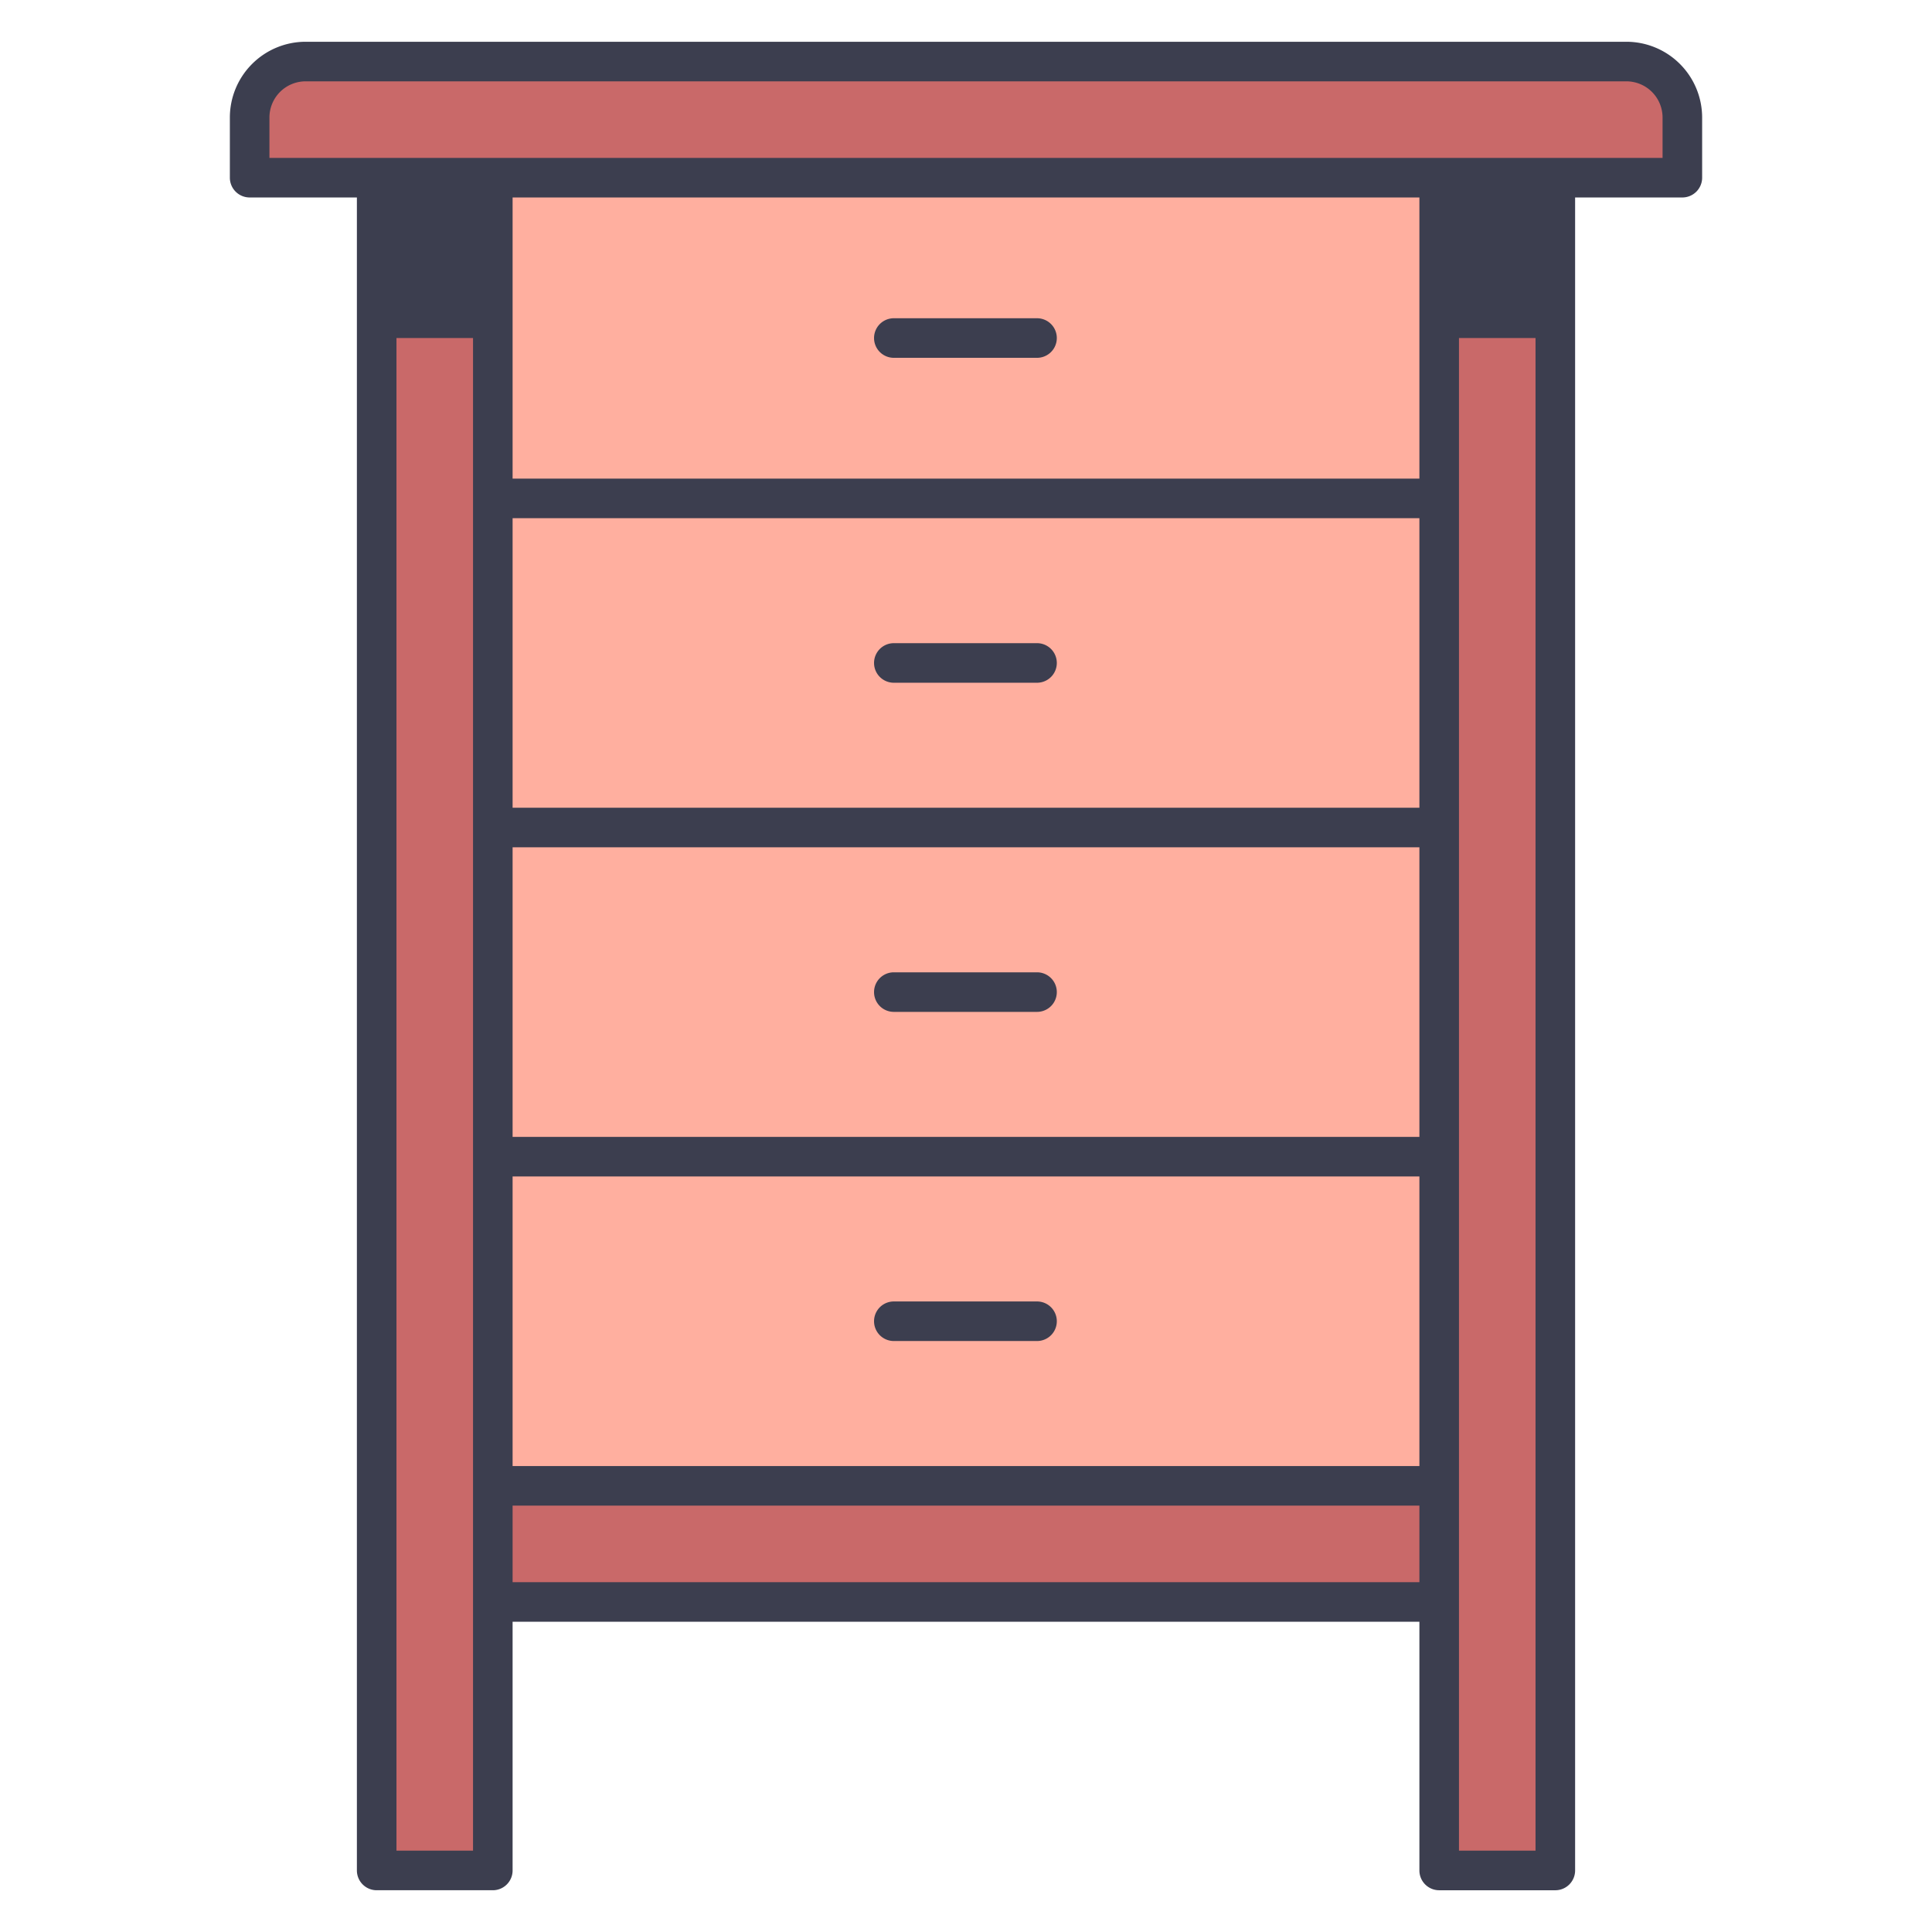 <svg id="icons" xmlns="http://www.w3.org/2000/svg" viewBox="0 0 340 340"><title>19_drawers</title><rect x="76.508" y="21.05" width="186.984" height="250.647" style="fill:#ffaf9f"/><path d="M169.629-105.016h10.59a0,0,0,0,1,0,0V147.116a0,0,0,0,1,0,0h-10.59a9.848,9.848,0,0,1-9.848-9.848V-95.168A9.848,9.848,0,0,1,169.629-105.016Z" transform="translate(191.05 -148.95) rotate(90)" style="fill:#c96969"/><rect x="159.781" y="188.424" width="20.438" height="166.546" transform="translate(441.697 101.697) rotate(90)" style="fill:#c96969"/><rect x="66.289" y="31.269" width="20.438" height="297.9" transform="translate(153.016 360.438) rotate(-180)" style="fill:#c96969"/><rect x="253.273" y="31.269" width="20.438" height="297.9" style="fill:#c96969"/><rect x="253.273" y="31.269" width="20.437" height="28.219" style="fill:#3c3e4f"/><rect x="66.289" y="31.269" width="20.438" height="28.219" style="fill:#3c3e4f"/><path d="M277.193,329.169V34.751h18.873a3.483,3.483,0,0,0,3.482-3.482V20.679a13.345,13.345,0,0,0-13.33-13.33H53.782a13.345,13.345,0,0,0-13.33,13.33v10.59a3.483,3.483,0,0,0,3.482,3.482H62.807V329.169a3.483,3.483,0,0,0,3.482,3.482H86.727a3.482,3.482,0,0,0,3.482-3.482V285.4H249.791v43.771a3.482,3.482,0,0,0,3.482,3.482h20.438A3.483,3.483,0,0,0,277.193,329.169ZM47.416,20.679a6.373,6.373,0,0,1,6.366-6.366H286.218a6.373,6.373,0,0,1,6.366,6.366v7.108H47.416ZM90.209,149.113H249.791v50.96H90.209Zm159.582-6.964H90.209V91.189H249.791ZM90.209,207.037H249.791V258H90.209ZM249.791,84.226H90.209V34.751H249.791ZM69.771,325.687V34.751H83.245V325.687Zm20.438-47.253V264.96H249.791v13.474Zm166.546,47.253V34.751h13.474V325.687Z" style="fill:#3c3e4f"/><path d="M182.509,229.035H157.3a3.482,3.482,0,1,0,0,6.964h25.2a3.482,3.482,0,1,0,0-6.964Z" style="fill:#3c3e4f"/><path d="M182.509,171.111H157.3a3.482,3.482,0,0,0,0,6.964h25.2a3.482,3.482,0,1,0,0-6.964Z" style="fill:#3c3e4f"/><path d="M157.3,120.151h25.2a3.482,3.482,0,1,0,0-6.964H157.3a3.482,3.482,0,1,0,0,6.964Z" style="fill:#3c3e4f"/><path d="M157.3,62.97h25.2a3.482,3.482,0,1,0,0-6.964H157.3a3.482,3.482,0,1,0,0,6.964Z" style="fill:#3c3e4f"/></svg>